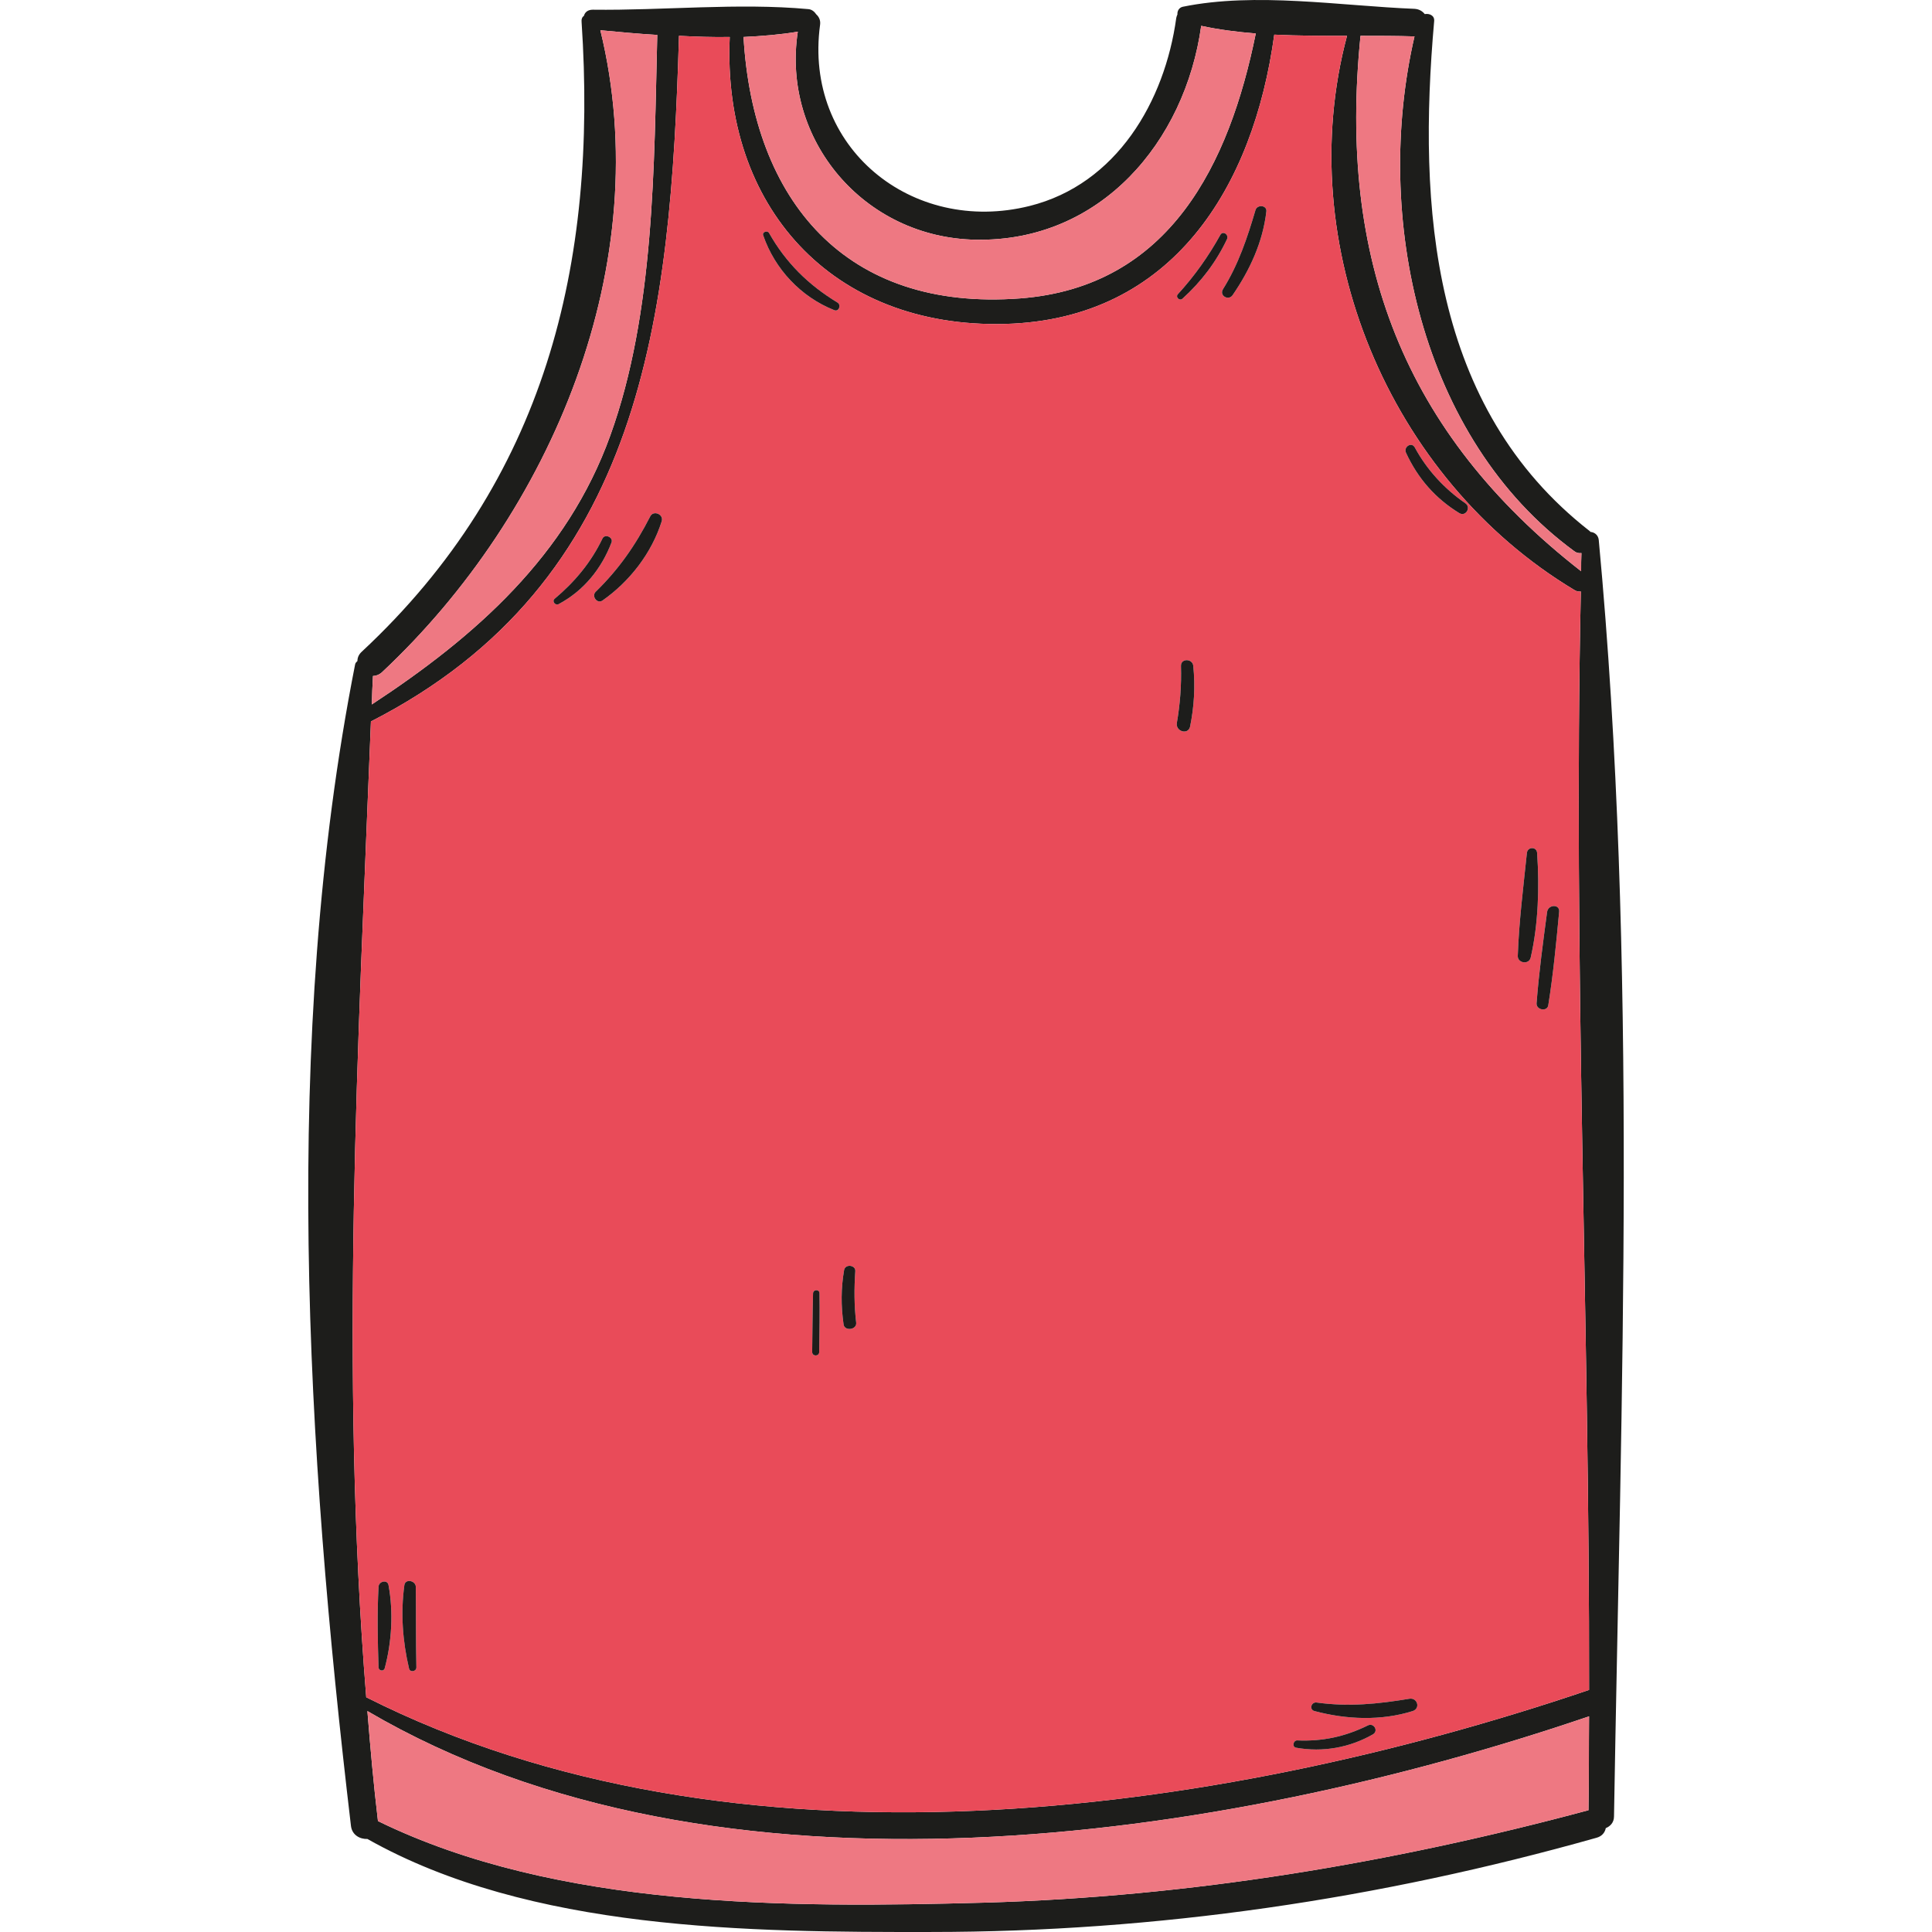 <?xml version="1.0" encoding="iso-8859-1"?>
<!-- Uploaded to: SVG Repo, www.svgrepo.com, Generator: SVG Repo Mixer Tools -->
<svg height="800px" width="800px" version="1.1" id="Layer_1" xmlns="http://www.w3.org/2000/svg" xmlns:xlink="http://www.w3.org/1999/xlink" 
	 viewBox="0 0 264.629 264.629" xml:space="preserve">
<g>
	<path style="fill:#1D1D1B;" d="M218.983,73.945c5.385,57.667,3.054,117.021,2.09,174.848c0,0.844-0.522,1.366-1.125,1.607
		c-0.121,0.603-0.522,1.125-1.286,1.326c-29.737,8.399-60.238,12.9-91.141,12.9c-24.875,0.04-54.894-0.161-77.197-12.739
		c-1.005,0.04-2.09-0.522-2.25-1.768c-6.108-51.639-9.564-107.738,0.563-159.095c0.04-0.241,0.201-0.362,0.321-0.482
		c0-0.442,0.161-0.884,0.603-1.286C74.716,65.827,81.869,36.21,79.659,2.977c-0.04-0.362,0.08-0.643,0.322-0.804
		c0.121-0.482,0.522-0.844,1.206-0.844c9.725,0.121,19.892-0.964,29.536-0.08c0.482,0.04,0.844,0.362,1.085,0.723
		c0.362,0.321,0.603,0.804,0.522,1.406c-2.291,16.798,12.578,28.853,28.692,24.835c11.935-2.974,18.526-14.346,20.093-25.759
		c0.04-0.161,0.08-0.322,0.161-0.482c-0.04-0.442,0.201-0.924,0.723-1.045c10.006-2.049,21.58-0.121,31.747,0.281
		c0.643,0.04,1.085,0.322,1.407,0.723c0.643-0.121,1.366,0.201,1.286,0.964c-2.25,25.518-0.442,52.884,21.298,69.843
		c0.04,0.04,0.08,0.08,0.121,0.12C218.38,72.9,218.903,73.261,218.983,73.945z M217.657,231.473
		c0.08-50.112-2.21-100.384-1.125-150.455c-0.281,0.04-0.563,0-0.884-0.201c-25.397-15.23-38.779-47.339-31.144-75.911
		c-3.335,0-6.671,0-9.966-0.161c-2.853,20.897-13.944,38.98-36.81,39.623c-23.79,0.643-38.819-16.115-37.774-39.302
		c-2.331,0.04-4.662-0.04-6.952-0.161c-1.125,38.538-4.822,74.826-42.195,93.914c-1.768,45.048-4.26,88.77-0.643,133.658
		C100.475,257.834,166.179,248.913,217.657,231.473z M217.576,247.949c0.08-4.3,0.04-8.559,0.08-12.859
		c-50.272,17.119-119.311,27.447-167.333-0.723c0.402,5.023,0.844,10.006,1.447,15.07c24.594,12.015,56.22,11.895,83.104,11.172
		C162.964,259.803,190.491,255.222,217.576,247.949z M216.572,78.244c0-0.844,0-1.688,0.04-2.492c-0.322,0.04-0.643,0-0.965-0.241
		C194.55,60.081,188.04,29.66,193.746,4.986c-2.411-0.08-4.903-0.08-7.394-0.08C183.258,35.407,192.179,59.237,216.572,78.244z
		 M172.006,4.584c-2.532-0.201-5.063-0.522-7.475-1.045c-2.21,15.873-13.784,29.617-30.903,29.295
		c-15.311-0.281-26.603-13.703-24.353-28.492c-2.411,0.402-4.903,0.603-7.434,0.723c1.326,22.424,13.944,37.614,37.895,35.805
		C160.231,39.305,168.389,22.427,172.006,4.584z M83.597,59.639c6.068-16.798,5.988-36.971,6.43-54.853
		c-2.652-0.161-5.264-0.402-7.796-0.643C90.027,36.01,75.6,70.289,52.333,92.069c-0.402,0.362-0.844,0.522-1.246,0.522
		c-0.08,1.286-0.121,2.612-0.161,3.898C65.152,87.166,77.69,76.075,83.597,59.639z"/>
	<path style="fill:#E94B59;" d="M216.532,81.017c-1.085,50.071,1.206,100.344,1.125,150.455
		c-51.478,17.441-117.181,26.362-167.494,1.005c-3.617-44.887-1.125-88.609,0.643-133.658c37.373-19.088,41.07-55.376,42.195-93.914
		c2.291,0.121,4.621,0.201,6.952,0.161c-1.045,23.187,13.985,39.945,37.774,39.302c22.866-0.643,33.957-18.727,36.81-39.623
		c3.295,0.161,6.631,0.161,9.966,0.161c-7.635,28.572,5.747,60.68,31.144,75.911C215.969,81.017,216.25,81.057,216.532,81.017z
		 M213.558,124.9c0.12-1.085-1.487-1.045-1.648,0c-0.563,4.179-1.125,8.359-1.447,12.538c-0.04,0.924,1.487,1.165,1.607,0.241
		C212.754,133.419,213.156,129.16,213.558,124.9z M209.66,131.169c1.045-4.541,1.205-9.644,0.884-14.306
		c-0.04-0.924-1.326-0.924-1.406,0c-0.482,4.662-1.085,9.403-1.246,14.065C207.851,131.933,209.419,132.174,209.66,131.169z
		 M199.895,70.288c0.884,0.522,1.648-0.804,0.804-1.366c-2.853-1.969-5.264-4.581-6.912-7.635c-0.442-0.804-1.567-0.08-1.206,0.723
		C194.188,65.506,196.599,68.278,199.895,70.288z M193.505,234.366c1.085-0.362,0.643-1.848-0.442-1.688
		c-4.34,0.723-8.318,1.125-12.699,0.523c-0.763-0.121-1.085,0.964-0.321,1.165C184.423,235.531,189.165,235.732,193.505,234.366z
		 M188.08,237.54c0.763-0.482,0.08-1.607-0.723-1.206c-3.094,1.527-6.229,2.21-9.685,2.049c-0.563,0-0.723,0.924-0.121,1.005
		C181.168,240.032,184.865,239.389,188.08,237.54z M173.453,28.977c0.12-0.884-1.246-1.005-1.487-0.201
		c-1.125,3.818-2.331,7.434-4.461,10.85c-0.522,0.884,0.764,1.607,1.326,0.804C171.202,36.974,172.97,33.156,173.453,28.977z
		 M168.068,32.754c0.281-0.643-0.603-1.206-0.924-0.563c-1.607,2.893-3.536,5.626-5.787,8.077c-0.402,0.402,0.201,1.005,0.603,0.643
		C164.571,38.541,166.581,35.889,168.068,32.754z M163.004,99.543c0.563-2.773,0.723-5.505,0.442-8.318
		c-0.08-1.045-1.728-1.085-1.688,0c0.08,2.652-0.121,5.224-0.563,7.796C160.995,100.186,162.723,100.708,163.004,99.543z
		 M115.545,181.401c0.121,0.965,1.849,0.764,1.728-0.241c-0.281-2.331-0.281-4.702-0.12-7.033c0.08-0.844-1.326-1.045-1.527-0.201
		C115.183,176.458,115.183,178.869,115.545,181.401z M114.259,42.479c0.643,0.281,1.005-0.723,0.442-1.045
		c-3.978-2.411-7.073-5.465-9.363-9.524c-0.241-0.402-0.964-0.121-0.804,0.322C106.142,36.893,109.718,40.671,114.259,42.479z
		 M112.21,185.179c0.04-2.693,0.08-5.345,0.04-8.037c0-0.563-0.844-0.563-0.884,0c-0.08,2.692-0.08,5.345-0.12,8.037
		C111.245,185.822,112.21,185.822,112.21,185.179z M90.63,71.413c0.322-0.964-1.125-1.567-1.567-0.683
		c-2.009,3.938-4.3,7.233-7.475,10.328c-0.603,0.603,0.201,1.688,0.924,1.206C86.25,79.651,89.264,75.753,90.63,71.413z
		 M83.758,74.306c0.281-0.723-0.924-1.246-1.246-0.522c-1.567,3.255-3.778,5.907-6.55,8.238c-0.402,0.362,0.121,0.964,0.563,0.723
		C79.981,80.897,82.392,77.883,83.758,74.306z M57.035,228.378c-0.08-3.657-0.04-7.354-0.08-11.051
		c-0.04-0.844-1.447-1.125-1.567-0.201c-0.522,3.818-0.241,7.675,0.643,11.413C56.151,229.102,57.035,228.981,57.035,228.378z
		 M52.695,228.499c0.965-3.536,1.206-7.716,0.522-11.372c-0.121-0.804-1.326-0.563-1.366,0.201c-0.201,3.617-0.12,7.434,0,11.091
		C51.891,228.86,52.574,228.981,52.695,228.499z"/>
	<path style="fill:#EE7882;" d="M217.657,235.089c-0.04,4.3,0,8.559-0.08,12.859c-27.085,7.274-54.612,11.855-82.702,12.658
		c-26.884,0.723-58.51,0.844-83.104-11.172c-0.603-5.063-1.045-10.046-1.447-15.07C98.346,262.536,167.384,252.208,217.657,235.089z
		"/>
	<path style="fill:#EE7882;" d="M216.612,75.753c-0.04,0.804-0.04,1.648-0.04,2.492c-24.393-19.008-33.314-42.838-30.22-73.339
		c2.492,0,4.983,0,7.394,0.08c-5.706,24.674,0.804,55.095,21.901,70.526C215.969,75.753,216.29,75.793,216.612,75.753z"/>
	<path style="fill:#1D1D1B;" d="M211.91,124.9c0.161-1.045,1.768-1.085,1.648,0c-0.402,4.26-0.804,8.519-1.487,12.779
		c-0.12,0.924-1.648,0.683-1.607-0.241C210.785,133.259,211.348,129.079,211.91,124.9z"/>
	<path style="fill:#1D1D1B;" d="M210.544,116.863c0.321,4.662,0.161,9.765-0.884,14.306c-0.241,1.005-1.808,0.764-1.768-0.241
		c0.161-4.662,0.764-9.403,1.246-14.065C209.218,115.939,210.504,115.939,210.544,116.863z"/>
	<path style="fill:#1D1D1B;" d="M200.698,68.921c0.844,0.563,0.08,1.889-0.804,1.366c-3.295-2.009-5.706-4.782-7.314-8.278
		c-0.362-0.804,0.764-1.527,1.206-0.723C195.434,64.34,197.845,66.952,200.698,68.921z"/>
	<path style="fill:#1D1D1B;" d="M193.063,232.678c1.085-0.161,1.527,1.326,0.442,1.688c-4.34,1.366-9.082,1.165-13.462,0
		c-0.764-0.201-0.442-1.286,0.321-1.165C184.745,233.803,188.723,233.401,193.063,232.678z"/>
	<path style="fill:#1D1D1B;" d="M187.357,236.335c0.804-0.402,1.487,0.723,0.723,1.206c-3.215,1.849-6.912,2.492-10.529,1.849
		c-0.603-0.08-0.442-1.005,0.121-1.005C181.128,238.545,184.262,237.862,187.357,236.335z"/>
	<path style="fill:#1D1D1B;" d="M171.966,28.776c0.241-0.804,1.607-0.683,1.487,0.201c-0.482,4.179-2.25,7.997-4.621,11.453
		c-0.563,0.804-1.848,0.08-1.326-0.804C169.635,36.21,170.84,32.594,171.966,28.776z"/>
	<path style="fill:#EE7882;" d="M164.531,3.539c2.411,0.523,4.943,0.844,7.475,1.045c-3.617,17.842-11.774,34.72-32.269,36.288
		c-23.951,1.808-36.569-13.382-37.895-35.805c2.532-0.121,5.023-0.322,7.434-0.723c-2.25,14.788,9.042,28.21,24.353,28.492
		C150.748,33.156,162.321,19.413,164.531,3.539z"/>
	<path style="fill:#1D1D1B;" d="M167.143,32.192c0.322-0.643,1.206-0.08,0.924,0.563c-1.487,3.134-3.496,5.787-6.108,8.158
		c-0.402,0.362-1.005-0.241-0.603-0.643C163.607,37.818,165.536,35.085,167.143,32.192z"/>
	<path style="fill:#1D1D1B;" d="M163.446,91.224c0.281,2.813,0.121,5.546-0.442,8.318c-0.281,1.165-2.009,0.643-1.808-0.522
		c0.442-2.572,0.643-5.144,0.563-7.796C161.718,90.139,163.366,90.18,163.446,91.224z"/>
	<path style="fill:#1D1D1B;" d="M117.273,181.16c0.121,1.005-1.607,1.206-1.728,0.241c-0.362-2.532-0.362-4.943,0.08-7.474
		c0.201-0.844,1.607-0.643,1.527,0.201C116.992,176.458,116.992,178.829,117.273,181.16z"/>
	<path style="fill:#1D1D1B;" d="M114.701,41.434c0.563,0.321,0.201,1.326-0.442,1.045c-4.541-1.808-8.118-5.586-9.725-10.247
		c-0.161-0.442,0.563-0.723,0.804-0.322C107.628,35.969,110.723,39.023,114.701,41.434z"/>
	<path style="fill:#1D1D1B;" d="M112.25,177.141c0.04,2.692,0,5.345-0.04,8.037c0,0.643-0.964,0.643-0.964,0
		c0.04-2.693,0.04-5.345,0.12-8.037C111.406,176.579,112.25,176.579,112.25,177.141z"/>
	<path style="fill:#1D1D1B;" d="M89.063,70.73c0.442-0.884,1.889-0.281,1.567,0.683c-1.366,4.34-4.38,8.238-8.117,10.85
		c-0.723,0.482-1.527-0.603-0.924-1.206C84.763,77.963,87.053,74.668,89.063,70.73z"/>
	<path style="fill:#EE7882;" d="M90.027,4.785c-0.442,17.883-0.362,38.056-6.43,54.853c-5.907,16.436-18.445,27.527-32.671,36.85
		c0.04-1.286,0.08-2.612,0.161-3.898c0.402,0,0.844-0.161,1.246-0.522C75.6,70.288,90.027,36.009,82.231,4.142
		C84.763,4.383,87.375,4.624,90.027,4.785z"/>
	<path style="fill:#1D1D1B;" d="M82.512,73.784c0.321-0.723,1.527-0.201,1.246,0.522c-1.366,3.576-3.777,6.59-7.233,8.439
		c-0.442,0.241-0.964-0.362-0.563-0.723C78.735,79.691,80.945,77.039,82.512,73.784z"/>
	<path style="fill:#1D1D1B;" d="M56.954,217.327c0.04,3.697,0,7.394,0.08,11.051c0,0.603-0.884,0.723-1.005,0.161
		c-0.884-3.737-1.165-7.595-0.643-11.413C55.508,216.202,56.914,216.483,56.954,217.327z"/>
	<path style="fill:#1D1D1B;" d="M53.217,217.126c0.683,3.657,0.442,7.836-0.522,11.372c-0.121,0.482-0.804,0.362-0.844-0.08
		c-0.12-3.657-0.201-7.475,0-11.091C51.891,216.564,53.096,216.322,53.217,217.126z"/>
</g>
</svg>